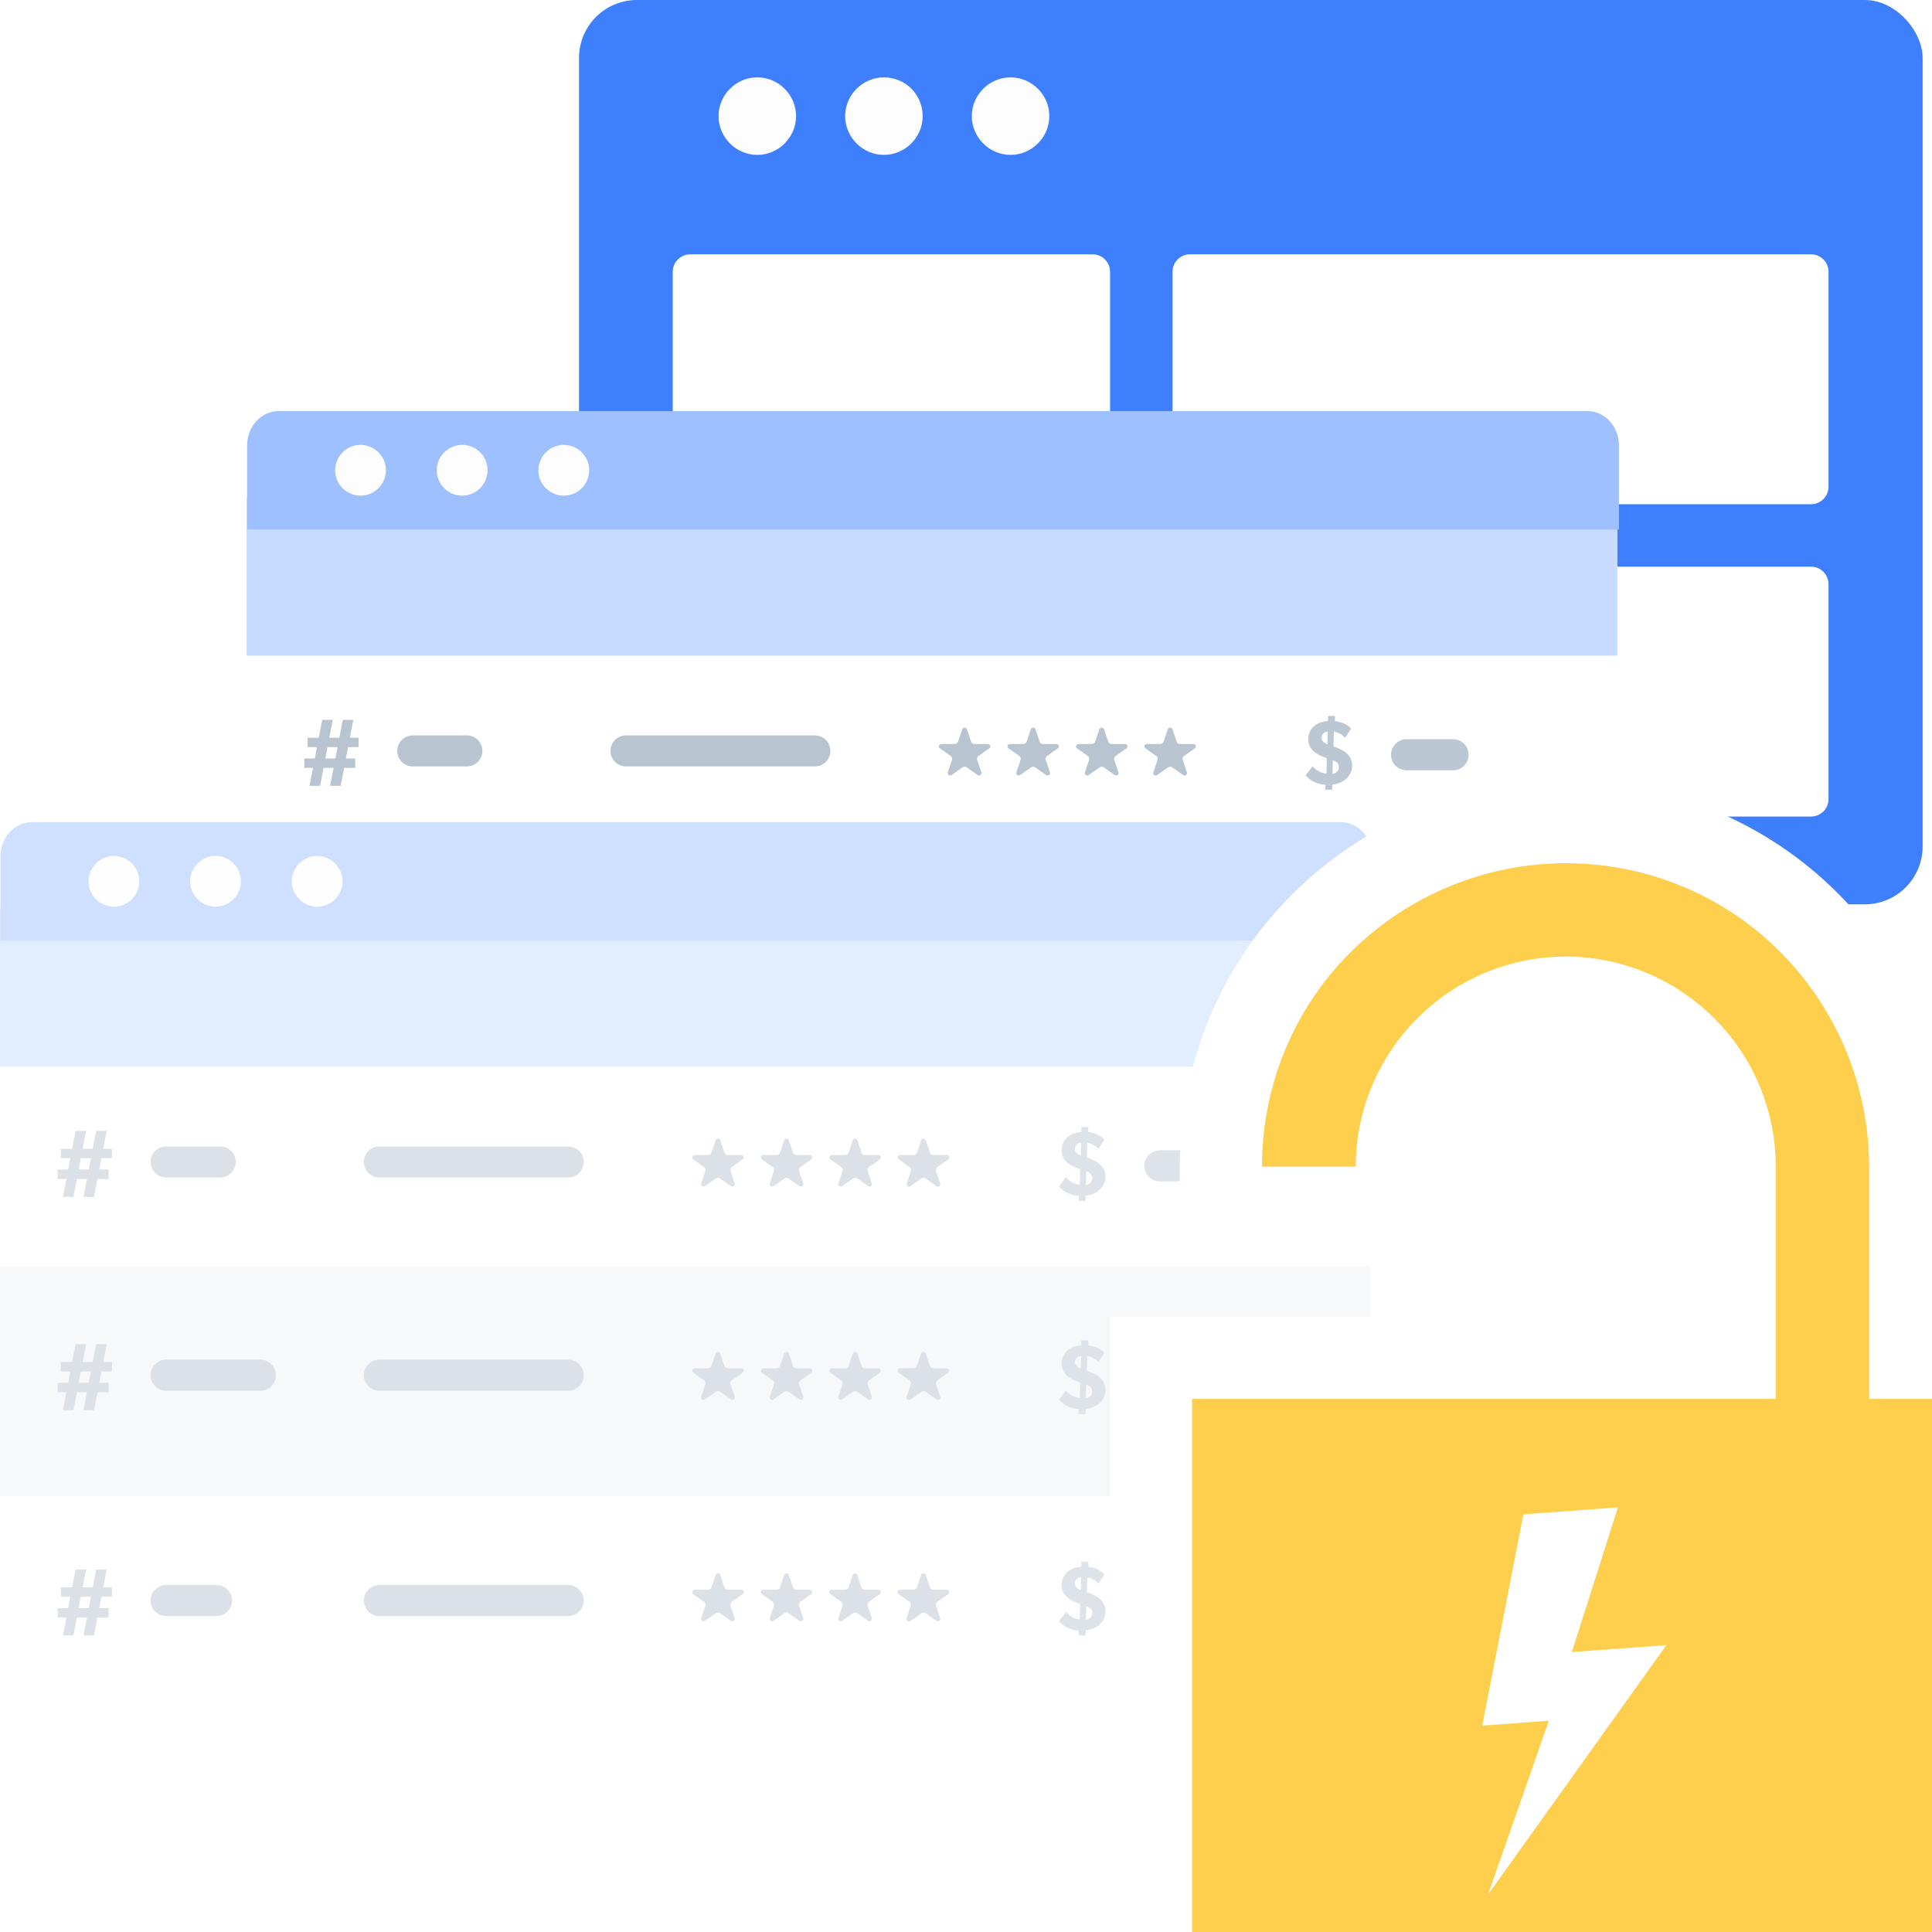 <svg width="47" height="47" viewBox="0 0 47 47" fill="none" xmlns="http://www.w3.org/2000/svg">
<g id="Property 1=Powerful Infrastructure" clip-path="url(#clip0_173_40284)">
<g id="Group 114061">
<g id="Frame 113526" clip-path="url(#clip1_173_40284)">
<g id="www">
<rect id="Rectangle 7434" x="14.086" width="32.686" height="22" rx="1.409" fill="#3D7FFC"/>
<g id="Group 110858">
<path id="Vector" d="M19.366 2.825C19.366 3.341 18.94 3.768 18.423 3.768C17.906 3.768 17.48 3.341 17.48 2.825C17.48 2.308 17.906 1.882 18.423 1.882C18.94 1.882 19.366 2.308 19.366 2.825Z" fill="#FDFDFE"/>
<path id="Vector_2" d="M22.446 2.825C22.446 3.341 22.02 3.768 21.503 3.768C20.987 3.768 20.56 3.341 20.56 2.825C20.56 2.308 20.987 1.882 21.503 1.882C22.033 1.882 22.446 2.308 22.446 2.825Z" fill="#FDFDFE"/>
<path id="Vector_3" d="M25.527 2.825C25.527 3.341 25.101 3.768 24.584 3.768C24.067 3.768 23.641 3.341 23.641 2.825C23.641 2.308 24.067 1.882 24.584 1.882C25.101 1.882 25.527 2.308 25.527 2.825Z" fill="#FDFDFE"/>
</g>
<path id="Rectangle 7443" d="M28.524 6.612C28.524 6.377 28.715 6.187 28.95 6.187H44.057C44.292 6.187 44.483 6.377 44.483 6.612V11.84C44.483 12.075 44.292 12.266 44.057 12.266H28.95C28.715 12.266 28.524 12.075 28.524 11.84V6.612Z" fill="white"/>
<path id="Rectangle 7446" d="M28.524 14.211C28.524 13.976 28.715 13.785 28.95 13.785H44.057C44.292 13.785 44.483 13.976 44.483 14.211V19.439C44.483 19.674 44.292 19.864 44.057 19.864H28.95C28.715 19.864 28.524 19.674 28.524 19.439V14.211Z" fill="white"/>
<path id="Rectangle 7445" d="M16.366 6.612C16.366 6.377 16.557 6.187 16.792 6.187H26.579C26.814 6.187 27.005 6.377 27.005 6.612V19.439C27.005 19.674 26.814 19.865 26.579 19.865H16.792C16.557 19.865 16.366 19.674 16.366 19.439V6.612Z" fill="white"/>
</g>
<g id="Group 114195">
<g id="Group 10241">
<g id="Group 9204">
<g id="Group 9200">
<g id="Group 9303">
<g id="Group 9283">
<g id="Group 9200_2">
<g id="Group 9039">
<g id="Group 8804">
<g id="Rectangle 5981" filter="url(#filter0_d_173_40284)">
<path d="M6 12.499C6 12.14 6.345 11.85 6.77 11.85H38.575C39 11.85 39.344 12.14 39.344 12.499V30.936C39.344 31.295 39 31.586 38.575 31.586H6.77C6.345 31.586 6 31.295 6 30.936V12.499Z" fill="white"/>
</g>
<path id="Rectangle 5983" d="M6 12.105H39.344V15.95H6V12.105Z" fill="#C6DBFF"/>
</g>
</g>
</g>
</g>
<g id="Group 8765">
<path id="star 12" d="M24.039 18.1H23.707V18.099C23.688 18.099 23.67 18.094 23.655 18.084C23.64 18.073 23.629 18.059 23.623 18.043C23.622 18.041 23.621 18.038 23.621 18.035L23.523 17.744L23.521 17.737C23.517 17.726 23.509 17.716 23.498 17.71C23.488 17.703 23.476 17.7 23.463 17.7C23.451 17.701 23.439 17.705 23.429 17.712C23.419 17.72 23.412 17.73 23.409 17.741L23.31 18.035C23.31 18.035 23.31 18.035 23.31 18.035C23.309 18.038 23.308 18.041 23.307 18.044C23.301 18.06 23.29 18.074 23.275 18.084C23.26 18.094 23.242 18.099 23.224 18.099V18.1H22.891C22.877 18.102 22.864 18.11 22.854 18.12C22.845 18.131 22.84 18.144 22.84 18.158C22.84 18.166 22.842 18.175 22.846 18.183C22.85 18.191 22.856 18.198 22.864 18.204L22.866 18.206L23.124 18.389C23.137 18.397 23.147 18.408 23.154 18.421C23.16 18.433 23.164 18.447 23.164 18.461C23.164 18.468 23.163 18.474 23.161 18.481C23.16 18.486 23.159 18.49 23.157 18.495L23.059 18.788V18.789L23.058 18.791C23.056 18.797 23.056 18.802 23.056 18.808C23.055 18.815 23.057 18.823 23.06 18.83C23.062 18.837 23.067 18.843 23.072 18.849C23.078 18.854 23.084 18.858 23.092 18.861C23.099 18.864 23.107 18.866 23.115 18.866C23.126 18.866 23.136 18.864 23.145 18.859L23.155 18.852L23.411 18.67L23.417 18.666C23.431 18.657 23.448 18.652 23.465 18.652C23.483 18.652 23.5 18.656 23.514 18.665C23.517 18.667 23.52 18.669 23.523 18.672L23.778 18.852L23.785 18.857C23.794 18.863 23.805 18.866 23.816 18.866C23.824 18.865 23.832 18.864 23.84 18.861C23.847 18.858 23.854 18.853 23.859 18.848C23.864 18.843 23.869 18.836 23.872 18.829C23.875 18.822 23.876 18.815 23.876 18.807C23.876 18.801 23.875 18.796 23.873 18.79C23.873 18.789 23.872 18.788 23.872 18.787L23.774 18.493C23.772 18.489 23.771 18.485 23.77 18.481C23.766 18.465 23.767 18.448 23.772 18.433C23.778 18.417 23.788 18.403 23.801 18.392C23.803 18.391 23.806 18.389 23.808 18.387L24.063 18.207L24.071 18.201C24.078 18.195 24.083 18.189 24.087 18.181C24.09 18.174 24.092 18.165 24.092 18.157C24.092 18.143 24.087 18.13 24.077 18.119C24.067 18.109 24.054 18.102 24.039 18.1Z" fill="#B8C4D0"/>
<path id="star_12" d="M25.707 18.1H25.375V18.099C25.356 18.099 25.338 18.094 25.323 18.084C25.309 18.073 25.297 18.059 25.291 18.043C25.29 18.041 25.29 18.038 25.289 18.035L25.191 17.744L25.189 17.737C25.185 17.726 25.177 17.716 25.166 17.71C25.156 17.703 25.144 17.7 25.131 17.7C25.119 17.701 25.107 17.705 25.097 17.712C25.087 17.72 25.08 17.73 25.077 17.741L24.978 18.035C24.978 18.035 24.978 18.035 24.978 18.035C24.977 18.038 24.976 18.041 24.975 18.044C24.969 18.06 24.958 18.074 24.943 18.084C24.928 18.094 24.91 18.099 24.892 18.099V18.1H24.559C24.545 18.102 24.532 18.11 24.522 18.12C24.513 18.131 24.508 18.144 24.508 18.158C24.508 18.166 24.51 18.175 24.514 18.183C24.518 18.191 24.524 18.198 24.532 18.204L24.534 18.206L24.792 18.389C24.808 18.399 24.819 18.413 24.826 18.43C24.832 18.446 24.834 18.464 24.829 18.481C24.828 18.486 24.827 18.491 24.825 18.495L24.727 18.788V18.79L24.726 18.792C24.724 18.797 24.724 18.803 24.724 18.808C24.723 18.816 24.725 18.823 24.728 18.83C24.73 18.837 24.735 18.844 24.74 18.849C24.746 18.855 24.753 18.859 24.76 18.862C24.767 18.865 24.775 18.866 24.783 18.867C24.794 18.867 24.804 18.864 24.813 18.859L24.823 18.852L25.079 18.671L25.085 18.667C25.099 18.657 25.116 18.652 25.133 18.652C25.151 18.652 25.168 18.657 25.182 18.666C25.185 18.668 25.188 18.67 25.191 18.672L25.446 18.853L25.453 18.858C25.462 18.863 25.473 18.866 25.484 18.866C25.492 18.866 25.5 18.864 25.508 18.861C25.515 18.858 25.521 18.854 25.527 18.848C25.532 18.843 25.537 18.837 25.54 18.829C25.543 18.823 25.544 18.815 25.544 18.808C25.544 18.802 25.543 18.796 25.541 18.79C25.541 18.79 25.54 18.788 25.54 18.788L25.442 18.493C25.44 18.49 25.439 18.486 25.438 18.482C25.436 18.475 25.435 18.468 25.435 18.461C25.435 18.448 25.438 18.435 25.444 18.423C25.45 18.411 25.458 18.401 25.469 18.393C25.471 18.391 25.473 18.389 25.476 18.388L25.731 18.207L25.739 18.201C25.745 18.196 25.751 18.189 25.754 18.181C25.758 18.174 25.76 18.166 25.759 18.157C25.76 18.143 25.754 18.13 25.745 18.119C25.735 18.109 25.722 18.102 25.707 18.1Z" fill="#B8C4D0"/>
<path id="star_12_2" d="M27.375 18.1H27.043V18.099C27.024 18.099 27.006 18.094 26.991 18.084C26.977 18.073 26.965 18.059 26.959 18.043C26.958 18.041 26.957 18.038 26.957 18.035L26.859 17.744L26.857 17.737C26.853 17.726 26.845 17.716 26.834 17.71C26.824 17.703 26.812 17.7 26.799 17.7C26.787 17.701 26.774 17.705 26.765 17.712C26.755 17.72 26.748 17.73 26.745 17.741L26.646 18.035C26.646 18.035 26.646 18.035 26.646 18.035C26.645 18.038 26.644 18.041 26.643 18.044C26.637 18.06 26.626 18.074 26.611 18.084C26.596 18.094 26.578 18.099 26.56 18.099V18.1H26.227C26.213 18.102 26.2 18.11 26.19 18.12C26.181 18.131 26.176 18.144 26.176 18.158C26.176 18.166 26.178 18.175 26.182 18.183C26.186 18.191 26.192 18.198 26.2 18.204L26.202 18.206L26.46 18.389C26.476 18.399 26.487 18.413 26.494 18.43C26.5 18.446 26.502 18.464 26.497 18.481C26.496 18.486 26.495 18.491 26.493 18.495L26.395 18.788V18.79L26.394 18.792C26.392 18.797 26.392 18.803 26.392 18.808C26.391 18.816 26.393 18.823 26.395 18.83C26.398 18.837 26.403 18.844 26.408 18.849C26.414 18.855 26.42 18.859 26.428 18.862C26.435 18.865 26.443 18.866 26.451 18.867C26.462 18.867 26.472 18.864 26.481 18.859L26.491 18.852L26.747 18.671L26.753 18.667C26.767 18.657 26.784 18.652 26.801 18.652C26.819 18.652 26.836 18.657 26.85 18.666C26.853 18.668 26.856 18.67 26.859 18.672L27.114 18.853L27.121 18.858C27.13 18.863 27.141 18.866 27.152 18.866C27.16 18.866 27.168 18.864 27.175 18.861C27.183 18.858 27.189 18.854 27.195 18.848C27.2 18.843 27.205 18.837 27.208 18.829C27.21 18.823 27.212 18.815 27.212 18.808C27.212 18.802 27.211 18.796 27.209 18.79C27.209 18.79 27.208 18.788 27.208 18.788L27.11 18.493C27.108 18.49 27.107 18.486 27.106 18.482C27.104 18.475 27.103 18.468 27.103 18.461C27.103 18.448 27.106 18.435 27.112 18.423C27.118 18.411 27.126 18.401 27.137 18.393C27.139 18.391 27.141 18.389 27.144 18.388L27.399 18.207L27.407 18.201C27.413 18.196 27.419 18.189 27.422 18.181C27.426 18.174 27.428 18.166 27.428 18.157C27.428 18.143 27.422 18.13 27.413 18.119C27.403 18.109 27.39 18.102 27.375 18.1Z" fill="#B8C4D0"/>
<path id="star_12_3" d="M29.039 18.1H28.707V18.099C28.688 18.099 28.671 18.094 28.655 18.084C28.641 18.073 28.629 18.059 28.623 18.043C28.622 18.041 28.622 18.038 28.621 18.035L28.523 17.744L28.521 17.737C28.517 17.726 28.509 17.716 28.498 17.71C28.488 17.703 28.476 17.7 28.463 17.7C28.451 17.701 28.439 17.705 28.429 17.712C28.419 17.72 28.412 17.73 28.409 17.741L28.31 18.035C28.31 18.035 28.31 18.035 28.31 18.035C28.309 18.038 28.308 18.041 28.307 18.044C28.301 18.06 28.29 18.074 28.275 18.084C28.26 18.094 28.242 18.099 28.224 18.099V18.1H27.891C27.877 18.102 27.864 18.11 27.854 18.12C27.845 18.131 27.84 18.144 27.84 18.158C27.84 18.166 27.842 18.175 27.846 18.183C27.85 18.191 27.856 18.198 27.864 18.204L27.866 18.206L28.124 18.389C28.14 18.399 28.151 18.413 28.158 18.43C28.164 18.446 28.166 18.464 28.161 18.481C28.16 18.486 28.159 18.491 28.157 18.495L28.059 18.788V18.79L28.058 18.792C28.056 18.797 28.055 18.803 28.055 18.808C28.055 18.816 28.057 18.823 28.059 18.83C28.062 18.837 28.067 18.844 28.072 18.849C28.078 18.855 28.084 18.859 28.092 18.862C28.099 18.865 28.107 18.866 28.115 18.867C28.125 18.867 28.136 18.864 28.145 18.859L28.155 18.852L28.411 18.671L28.417 18.667C28.431 18.657 28.448 18.652 28.465 18.652C28.483 18.652 28.5 18.657 28.514 18.666C28.517 18.668 28.52 18.67 28.523 18.672L28.778 18.853L28.785 18.858C28.794 18.863 28.805 18.866 28.816 18.866C28.824 18.866 28.832 18.864 28.84 18.861C28.847 18.858 28.854 18.854 28.859 18.848C28.864 18.843 28.869 18.837 28.872 18.829C28.875 18.823 28.876 18.815 28.876 18.808C28.876 18.802 28.875 18.796 28.873 18.79C28.873 18.79 28.872 18.788 28.872 18.788L28.774 18.493C28.772 18.49 28.771 18.486 28.77 18.482C28.768 18.475 28.767 18.468 28.767 18.461C28.767 18.448 28.77 18.435 28.776 18.423C28.782 18.411 28.79 18.401 28.801 18.393C28.803 18.391 28.805 18.389 28.808 18.388L29.063 18.207L29.071 18.201C29.077 18.196 29.083 18.189 29.086 18.181C29.09 18.174 29.092 18.166 29.091 18.157C29.092 18.143 29.086 18.13 29.077 18.119C29.067 18.109 29.054 18.102 29.039 18.1Z" fill="#B8C4D0"/>
</g>
<g id="Group 8768">
<path id="Line 133 (Stroke)" fill-rule="evenodd" clip-rule="evenodd" d="M33.84 18.361C33.84 18.152 34.009 17.983 34.217 17.983H35.349C35.558 17.983 35.727 18.152 35.727 18.361C35.727 18.57 35.558 18.739 35.349 18.739H34.217C34.009 18.739 33.84 18.57 33.84 18.361Z" fill="#BBC7D2"/>
<path id="$" d="M32.894 18.628C32.894 18.43 32.775 18.3 32.587 18.218L32.44 18.158L32.449 17.797C32.535 17.809 32.642 17.863 32.722 17.948L32.866 17.725C32.773 17.617 32.614 17.554 32.475 17.543L32.477 17.417H32.309L32.305 17.539C32.179 17.55 32.058 17.588 31.979 17.656C31.892 17.728 31.825 17.834 31.825 17.982C31.825 18.167 31.937 18.266 31.988 18.304C32.039 18.345 32.109 18.378 32.197 18.414L32.277 18.446L32.27 18.822C32.17 18.82 32.002 18.741 31.934 18.637L31.762 18.862C31.878 19.004 32.069 19.085 32.244 19.092L32.239 19.211H32.407L32.412 19.088C32.5 19.081 32.633 19.038 32.715 18.975C32.805 18.905 32.894 18.788 32.894 18.628ZM32.302 17.795L32.295 18.108L32.27 18.097C32.212 18.07 32.151 18.029 32.151 17.946C32.151 17.858 32.214 17.802 32.302 17.795ZM32.572 18.671C32.572 18.759 32.489 18.82 32.416 18.826L32.423 18.491L32.461 18.509C32.531 18.543 32.572 18.585 32.572 18.671Z" fill="#BBC7D2"/>
</g>
<g id="Group 8769">
<path id="Line 133 (Stroke)_2" fill-rule="evenodd" clip-rule="evenodd" d="M33.84 23.549C33.84 23.34 34.009 23.171 34.217 23.171H36.67C36.879 23.171 37.047 23.34 37.047 23.549C37.047 23.757 36.879 23.926 36.67 23.926H34.217C34.009 23.926 33.84 23.757 33.84 23.549Z" fill="#BBC7D2"/>
<path id="$_2" d="M32.894 23.816C32.894 23.618 32.775 23.487 32.587 23.406L32.44 23.345L32.449 22.985C32.535 22.996 32.642 23.05 32.722 23.136L32.866 22.913C32.773 22.805 32.614 22.742 32.475 22.731L32.477 22.605H32.309L32.305 22.726C32.179 22.737 32.058 22.776 31.979 22.843C31.892 22.915 31.825 23.021 31.825 23.17C31.825 23.354 31.937 23.453 31.988 23.492C32.039 23.532 32.109 23.566 32.197 23.602L32.277 23.633L32.27 24.009C32.17 24.007 32.002 23.928 31.934 23.825L31.762 24.05C31.878 24.192 32.069 24.273 32.244 24.28L32.239 24.399H32.407L32.412 24.275C32.5 24.268 32.633 24.226 32.715 24.163C32.805 24.093 32.894 23.976 32.894 23.816ZM32.302 22.983L32.295 23.296L32.27 23.284C32.212 23.257 32.151 23.217 32.151 23.134C32.151 23.046 32.214 22.989 32.302 22.983ZM32.572 23.859C32.572 23.946 32.489 24.007 32.416 24.014L32.423 23.678L32.461 23.697C32.531 23.73 32.572 23.773 32.572 23.859Z" fill="#BBC7D2"/>
</g>
<g id="Group 8770">
<path id="$_3" d="M32.894 29.203C32.894 29.005 32.775 28.875 32.587 28.794L32.44 28.733L32.449 28.373C32.535 28.384 32.642 28.438 32.722 28.523L32.866 28.301C32.773 28.193 32.614 28.13 32.475 28.118L32.477 27.992H32.309L32.305 28.114C32.179 28.125 32.058 28.163 31.979 28.231C31.892 28.303 31.825 28.409 31.825 28.557C31.825 28.742 31.937 28.841 31.988 28.879C32.039 28.92 32.109 28.954 32.197 28.99L32.277 29.021L32.27 29.397C32.17 29.395 32.002 29.316 31.934 29.212L31.762 29.438C31.878 29.579 32.069 29.66 32.244 29.667L32.239 29.787H32.407L32.412 29.663C32.5 29.656 32.633 29.613 32.715 29.55C32.805 29.48 32.894 29.363 32.894 29.203ZM32.302 28.37L32.295 28.683L32.27 28.672C32.212 28.645 32.151 28.605 32.151 28.521C32.151 28.433 32.214 28.377 32.302 28.37ZM32.572 29.246C32.572 29.334 32.489 29.395 32.416 29.402L32.423 29.066L32.461 29.084C32.531 29.118 32.572 29.161 32.572 29.246Z" fill="#BBC7D2"/>
</g>
<g id="Group 8771">
<path id="Line 134 (Stroke)" fill-rule="evenodd" clip-rule="evenodd" d="M9.664 18.267C9.664 18.059 9.833 17.89 10.042 17.89H11.358C11.566 17.89 11.735 18.059 11.735 18.267C11.735 18.476 11.566 18.645 11.358 18.645H10.042C9.833 18.645 9.664 18.476 9.664 18.267Z" fill="#B8C4D0"/>
<path id="#" d="M8.723 18.175V17.948H8.51L8.595 17.512H8.34L8.255 17.948H8.01L8.095 17.512H7.839L7.754 17.948H7.481V18.175H7.711L7.658 18.452H7.403V18.681H7.616L7.53 19.117H7.786L7.871 18.681H8.116L8.031 19.117H8.287L8.372 18.681H8.642V18.452H8.414L8.468 18.175H8.723ZM8.212 18.175L8.159 18.452H7.914L7.967 18.175H8.212Z" fill="#B8C4D0"/>
</g>
<g id="Group 8776">
<path id="Line 135 (Stroke)" fill-rule="evenodd" clip-rule="evenodd" d="M14.852 18.267C14.852 18.059 15.021 17.89 15.229 17.89L19.822 17.89C20.031 17.89 20.2 18.059 20.2 18.267C20.2 18.476 20.031 18.645 19.822 18.645L15.229 18.645C15.021 18.645 14.852 18.476 14.852 18.267Z" fill="#B8C4D0"/>
</g>
</g>
</g>
</g>
<path id="Rectangle 5982" d="M6.012 10.831C6.012 10.372 6.357 10 6.783 10H38.613C39.039 10 39.384 10.372 39.384 10.831V12.882H6.012V10.831Z" fill="#9FC0FF"/>
</g>
<path id="Vector_4" d="M9.389 11.441C9.389 11.779 9.109 12.058 8.771 12.058C8.432 12.058 8.153 11.779 8.153 11.441C8.153 11.102 8.432 10.823 8.771 10.823C9.109 10.823 9.389 11.102 9.389 11.441Z" fill="#FDFDFE"/>
<path id="Vector_5" d="M11.861 11.441C11.861 11.779 11.582 12.058 11.243 12.058C10.905 12.058 10.625 11.779 10.625 11.441C10.625 11.102 10.905 10.823 11.243 10.823C11.59 10.823 11.861 11.102 11.861 11.441Z" fill="#FDFDFE"/>
<path id="Vector_6" d="M14.334 11.441C14.334 11.779 14.055 12.058 13.716 12.058C13.377 12.058 13.098 11.779 13.098 11.441C13.098 11.102 13.377 10.823 13.716 10.823C14.055 10.823 14.334 11.102 14.334 11.441Z" fill="#FDFDFE"/>
</g>
<g id="Group 114204" opacity="0.5">
<g id="Group 10241_2">
<g id="Group 9204_2">
<g id="Group 9200_3">
<g id="Group 9303_2">
<g id="Group 9283_2">
<g id="Group 9200_4">
<g id="Group 9039_2">
<g id="Group 8804_2">
<g id="Rectangle 5981_2" filter="url(#filter1_d_173_40284)">
<path d="M0 22.499C0 22.14 0.345 21.85 0.77 21.85H32.575C33 21.85 33.344 22.14 33.344 22.499V40.936C33.344 41.295 33 41.586 32.575 41.586H0.77C0.345 41.586 0 41.295 0 40.936V22.499Z" fill="white"/>
</g>
<path id="Rectangle 5983_2" d="M0 22.105H33.344V25.95H0V22.105Z" fill="#C6DBFF"/>
<path id="Rectangle 5988" d="M0 30.809H33.344V36.395H0V30.809Z" fill="#EDF1F6"/>
</g>
</g>
</g>
</g>
<g id="Group 8765_2">
<path id="star 12_2" d="M18.039 28.1H17.707V28.099C17.688 28.099 17.67 28.094 17.655 28.084C17.64 28.073 17.629 28.059 17.623 28.043C17.622 28.041 17.621 28.038 17.621 28.035L17.523 27.744L17.521 27.737C17.517 27.726 17.509 27.716 17.498 27.71C17.488 27.703 17.476 27.7 17.463 27.7C17.451 27.701 17.439 27.705 17.429 27.712C17.419 27.72 17.412 27.73 17.409 27.741L17.31 28.035C17.31 28.035 17.31 28.035 17.31 28.035C17.309 28.038 17.308 28.041 17.307 28.044C17.301 28.06 17.29 28.074 17.275 28.084C17.26 28.094 17.242 28.099 17.224 28.099V28.1H16.891C16.877 28.102 16.864 28.11 16.854 28.12C16.845 28.131 16.84 28.144 16.84 28.158C16.84 28.166 16.842 28.175 16.846 28.183C16.85 28.191 16.856 28.198 16.864 28.204L16.866 28.206L17.124 28.389C17.137 28.397 17.147 28.408 17.154 28.421C17.16 28.433 17.164 28.447 17.164 28.461C17.164 28.468 17.163 28.474 17.161 28.481C17.16 28.486 17.159 28.49 17.157 28.495L17.059 28.788V28.789L17.058 28.791C17.056 28.797 17.056 28.802 17.056 28.808C17.055 28.815 17.057 28.823 17.06 28.83C17.062 28.837 17.067 28.843 17.072 28.849C17.078 28.854 17.084 28.858 17.092 28.861C17.099 28.864 17.107 28.866 17.115 28.866C17.126 28.866 17.136 28.864 17.145 28.859L17.155 28.852L17.411 28.67L17.417 28.666C17.431 28.657 17.448 28.652 17.465 28.652C17.483 28.652 17.5 28.656 17.514 28.665C17.517 28.667 17.52 28.669 17.523 28.672L17.778 28.852L17.785 28.857C17.794 28.863 17.805 28.866 17.816 28.866C17.824 28.865 17.832 28.864 17.84 28.861C17.847 28.858 17.854 28.853 17.859 28.848C17.864 28.843 17.869 28.836 17.872 28.829C17.875 28.822 17.876 28.815 17.876 28.807C17.876 28.801 17.875 28.796 17.873 28.79C17.873 28.789 17.872 28.788 17.872 28.787L17.774 28.493C17.772 28.489 17.771 28.485 17.77 28.481C17.766 28.465 17.767 28.448 17.772 28.433C17.778 28.417 17.788 28.403 17.801 28.392C17.803 28.391 17.806 28.389 17.808 28.387L18.063 28.207L18.071 28.201C18.078 28.195 18.083 28.189 18.087 28.181C18.09 28.174 18.092 28.165 18.092 28.157C18.092 28.143 18.087 28.13 18.077 28.119C18.067 28.109 18.054 28.102 18.039 28.1Z" fill="#B8C4D0"/>
<path id="star_12_4" d="M19.707 28.1H19.375V28.099C19.356 28.099 19.338 28.094 19.323 28.084C19.309 28.073 19.297 28.059 19.291 28.043C19.29 28.041 19.29 28.038 19.289 28.035L19.191 27.744L19.189 27.737C19.185 27.726 19.177 27.716 19.166 27.71C19.156 27.703 19.144 27.7 19.131 27.7C19.119 27.701 19.107 27.705 19.097 27.712C19.087 27.72 19.08 27.73 19.077 27.741L18.978 28.035C18.978 28.035 18.978 28.035 18.978 28.035C18.977 28.038 18.976 28.041 18.975 28.044C18.969 28.06 18.958 28.074 18.943 28.084C18.928 28.094 18.91 28.099 18.892 28.099V28.1H18.559C18.545 28.102 18.532 28.11 18.522 28.12C18.513 28.131 18.508 28.144 18.508 28.158C18.508 28.166 18.51 28.175 18.514 28.183C18.518 28.191 18.524 28.198 18.532 28.204L18.534 28.206L18.792 28.389C18.808 28.399 18.819 28.413 18.826 28.43C18.832 28.446 18.834 28.464 18.829 28.481C18.828 28.486 18.827 28.491 18.825 28.495L18.727 28.788V28.79L18.726 28.792C18.724 28.797 18.724 28.803 18.724 28.808C18.723 28.816 18.725 28.823 18.728 28.83C18.73 28.837 18.735 28.844 18.74 28.849C18.746 28.855 18.753 28.859 18.76 28.862C18.767 28.865 18.775 28.866 18.783 28.867C18.794 28.867 18.804 28.864 18.813 28.859L18.823 28.852L19.079 28.671L19.085 28.667C19.099 28.657 19.116 28.652 19.133 28.652C19.151 28.652 19.168 28.657 19.182 28.666C19.185 28.668 19.188 28.67 19.191 28.672L19.446 28.853L19.453 28.858C19.462 28.863 19.473 28.866 19.484 28.866C19.492 28.866 19.5 28.864 19.508 28.861C19.515 28.858 19.521 28.854 19.527 28.848C19.532 28.843 19.537 28.837 19.54 28.829C19.543 28.823 19.544 28.815 19.544 28.808C19.544 28.802 19.543 28.796 19.541 28.79C19.541 28.79 19.54 28.788 19.54 28.788L19.442 28.493C19.44 28.49 19.439 28.486 19.438 28.482C19.436 28.475 19.435 28.468 19.435 28.461C19.435 28.448 19.438 28.435 19.444 28.423C19.45 28.411 19.458 28.401 19.469 28.393C19.471 28.391 19.473 28.389 19.476 28.388L19.731 28.207L19.739 28.201C19.745 28.196 19.751 28.189 19.754 28.181C19.758 28.174 19.76 28.166 19.759 28.157C19.76 28.143 19.754 28.13 19.745 28.119C19.735 28.109 19.722 28.102 19.707 28.1Z" fill="#B8C4D0"/>
<path id="star_12_5" d="M21.375 28.1H21.043V28.099C21.024 28.099 21.006 28.094 20.991 28.084C20.977 28.073 20.965 28.059 20.959 28.043C20.958 28.041 20.957 28.038 20.957 28.035L20.859 27.744L20.857 27.737C20.853 27.726 20.845 27.716 20.834 27.71C20.824 27.703 20.812 27.7 20.799 27.7C20.787 27.701 20.774 27.705 20.765 27.712C20.755 27.72 20.748 27.73 20.745 27.741L20.646 28.035C20.646 28.035 20.646 28.035 20.646 28.035C20.645 28.038 20.644 28.041 20.643 28.044C20.637 28.06 20.626 28.074 20.611 28.084C20.596 28.094 20.578 28.099 20.56 28.099V28.1H20.227C20.213 28.102 20.2 28.11 20.19 28.12C20.181 28.131 20.176 28.144 20.176 28.158C20.176 28.166 20.178 28.175 20.182 28.183C20.186 28.191 20.192 28.198 20.2 28.204L20.202 28.206L20.46 28.389C20.476 28.399 20.487 28.413 20.494 28.43C20.5 28.446 20.502 28.464 20.497 28.481C20.496 28.486 20.495 28.491 20.493 28.495L20.395 28.788V28.79L20.394 28.792C20.392 28.797 20.392 28.803 20.392 28.808C20.391 28.816 20.393 28.823 20.395 28.83C20.398 28.837 20.403 28.844 20.408 28.849C20.414 28.855 20.42 28.859 20.428 28.862C20.435 28.865 20.443 28.866 20.451 28.867C20.462 28.867 20.472 28.864 20.481 28.859L20.491 28.852L20.747 28.671L20.753 28.667C20.767 28.657 20.784 28.652 20.801 28.652C20.819 28.652 20.836 28.657 20.85 28.666C20.853 28.668 20.856 28.67 20.859 28.672L21.114 28.853L21.121 28.858C21.13 28.863 21.141 28.866 21.152 28.866C21.16 28.866 21.168 28.864 21.175 28.861C21.183 28.858 21.189 28.854 21.195 28.848C21.2 28.843 21.205 28.837 21.208 28.829C21.21 28.823 21.212 28.815 21.212 28.808C21.212 28.802 21.211 28.796 21.209 28.79C21.209 28.79 21.208 28.788 21.208 28.788L21.11 28.493C21.108 28.49 21.107 28.486 21.106 28.482C21.104 28.475 21.103 28.468 21.103 28.461C21.103 28.448 21.106 28.435 21.112 28.423C21.118 28.411 21.126 28.401 21.137 28.393C21.139 28.391 21.141 28.389 21.144 28.388L21.399 28.207L21.407 28.201C21.413 28.196 21.419 28.189 21.422 28.181C21.426 28.174 21.428 28.166 21.428 28.157C21.428 28.143 21.422 28.13 21.413 28.119C21.403 28.109 21.39 28.102 21.375 28.1Z" fill="#B8C4D0"/>
<path id="star_12_6" d="M23.039 28.1H22.707V28.099C22.688 28.099 22.671 28.094 22.655 28.084C22.641 28.073 22.629 28.059 22.623 28.043C22.622 28.041 22.622 28.038 22.621 28.035L22.523 27.744L22.521 27.737C22.517 27.726 22.509 27.716 22.498 27.71C22.488 27.703 22.476 27.7 22.463 27.7C22.451 27.701 22.439 27.705 22.429 27.712C22.419 27.72 22.412 27.73 22.409 27.741L22.31 28.035C22.31 28.035 22.31 28.035 22.31 28.035C22.309 28.038 22.308 28.041 22.307 28.044C22.301 28.06 22.29 28.074 22.275 28.084C22.26 28.094 22.242 28.099 22.224 28.099V28.1H21.891C21.877 28.102 21.864 28.11 21.854 28.12C21.845 28.131 21.84 28.144 21.84 28.158C21.84 28.166 21.842 28.175 21.846 28.183C21.85 28.191 21.856 28.198 21.864 28.204L21.866 28.206L22.124 28.389C22.14 28.399 22.151 28.413 22.158 28.43C22.164 28.446 22.166 28.464 22.161 28.481C22.16 28.486 22.159 28.491 22.157 28.495L22.059 28.788V28.79L22.058 28.792C22.056 28.797 22.055 28.803 22.055 28.808C22.055 28.816 22.057 28.823 22.059 28.83C22.062 28.837 22.067 28.844 22.072 28.849C22.078 28.855 22.084 28.859 22.092 28.862C22.099 28.865 22.107 28.866 22.115 28.867C22.125 28.867 22.136 28.864 22.145 28.859L22.155 28.852L22.411 28.671L22.417 28.667C22.431 28.657 22.448 28.652 22.465 28.652C22.483 28.652 22.5 28.657 22.514 28.666C22.517 28.668 22.52 28.67 22.523 28.672L22.778 28.853L22.785 28.858C22.794 28.863 22.805 28.866 22.816 28.866C22.824 28.866 22.832 28.864 22.84 28.861C22.847 28.858 22.854 28.854 22.859 28.848C22.864 28.843 22.869 28.837 22.872 28.829C22.875 28.823 22.876 28.815 22.876 28.808C22.876 28.802 22.875 28.796 22.873 28.79C22.873 28.79 22.872 28.788 22.872 28.788L22.774 28.493C22.772 28.49 22.771 28.486 22.77 28.482C22.768 28.475 22.767 28.468 22.767 28.461C22.767 28.448 22.77 28.435 22.776 28.423C22.782 28.411 22.79 28.401 22.801 28.393C22.803 28.391 22.805 28.389 22.808 28.388L23.063 28.207L23.071 28.201C23.077 28.196 23.083 28.189 23.086 28.181C23.09 28.174 23.092 28.166 23.091 28.157C23.092 28.143 23.086 28.13 23.077 28.119C23.067 28.109 23.054 28.102 23.039 28.1Z" fill="#B8C4D0"/>
</g>
<g id="Group 8766">
<path id="star_12_7" d="M23.039 33.288H22.707V33.288C22.688 33.288 22.671 33.282 22.655 33.272C22.641 33.262 22.629 33.248 22.623 33.232C22.622 33.229 22.622 33.227 22.621 33.224L22.523 32.932L22.521 32.925C22.517 32.914 22.509 32.905 22.498 32.898C22.488 32.892 22.476 32.888 22.463 32.889C22.451 32.889 22.439 32.893 22.429 32.901C22.419 32.908 22.412 32.918 22.409 32.929L22.31 33.223C22.31 33.223 22.31 33.223 22.31 33.224C22.309 33.227 22.308 33.23 22.307 33.233C22.301 33.249 22.29 33.263 22.275 33.273C22.26 33.282 22.242 33.288 22.224 33.288V33.289H21.891C21.877 33.291 21.863 33.298 21.854 33.309C21.845 33.319 21.84 33.332 21.84 33.346C21.84 33.355 21.842 33.364 21.846 33.372C21.85 33.38 21.856 33.387 21.863 33.392L21.866 33.394L22.125 33.577C22.14 33.588 22.151 33.602 22.158 33.618C22.165 33.635 22.166 33.652 22.162 33.669C22.16 33.674 22.159 33.679 22.157 33.684L22.059 33.977V33.978L22.058 33.98C22.057 33.985 22.056 33.991 22.056 33.997C22.055 34.004 22.057 34.012 22.06 34.019C22.063 34.026 22.067 34.032 22.072 34.037C22.078 34.043 22.085 34.047 22.092 34.05C22.099 34.053 22.107 34.055 22.115 34.055C22.126 34.055 22.136 34.052 22.145 34.047L22.155 34.04L22.412 33.859L22.417 33.855C22.431 33.846 22.448 33.841 22.465 33.84C22.483 33.84 22.5 33.845 22.514 33.854C22.517 33.856 22.52 33.858 22.523 33.86L22.778 34.041L22.785 34.046C22.794 34.051 22.805 34.054 22.816 34.054C22.824 34.054 22.832 34.053 22.84 34.049C22.847 34.046 22.854 34.042 22.859 34.037C22.865 34.031 22.869 34.025 22.872 34.018C22.875 34.011 22.876 34.003 22.876 33.996C22.876 33.99 22.875 33.984 22.873 33.979C22.873 33.978 22.872 33.977 22.872 33.976L22.774 33.682C22.772 33.678 22.771 33.674 22.77 33.67C22.768 33.663 22.767 33.656 22.767 33.649C22.767 33.636 22.77 33.623 22.776 33.611C22.782 33.6 22.79 33.589 22.801 33.581C22.803 33.579 22.805 33.578 22.808 33.576L23.063 33.395L23.071 33.39C23.077 33.384 23.083 33.377 23.086 33.37C23.09 33.362 23.092 33.354 23.092 33.346C23.092 33.332 23.086 33.318 23.077 33.308C23.067 33.297 23.054 33.291 23.039 33.288Z" fill="#B8C4D0"/>
<path id="Subtract" fill-rule="evenodd" clip-rule="evenodd" d="M22.477 32.89V33.841C22.473 33.841 22.469 33.84 22.465 33.84C22.448 33.841 22.431 33.846 22.417 33.855L22.412 33.859L22.155 34.04L22.145 34.047C22.136 34.052 22.126 34.055 22.115 34.055C22.107 34.055 22.099 34.053 22.092 34.05C22.085 34.047 22.078 34.043 22.072 34.037C22.067 34.032 22.062 34.026 22.06 34.019C22.057 34.012 22.055 34.004 22.056 33.997C22.056 33.991 22.057 33.985 22.058 33.98L22.059 33.978V33.977L22.157 33.684C22.159 33.679 22.16 33.674 22.162 33.669C22.166 33.652 22.165 33.635 22.158 33.618C22.151 33.602 22.14 33.588 22.125 33.577L21.866 33.394L21.863 33.392C21.856 33.387 21.85 33.38 21.846 33.372C21.842 33.364 21.84 33.355 21.84 33.346C21.84 33.332 21.845 33.319 21.854 33.309C21.863 33.298 21.877 33.291 21.891 33.289H22.224V33.288C22.242 33.288 22.26 33.282 22.275 33.273C22.29 33.263 22.301 33.249 22.307 33.233C22.308 33.23 22.309 33.227 22.31 33.224V33.223L22.409 32.929C22.412 32.918 22.419 32.908 22.429 32.901C22.439 32.893 22.451 32.889 22.463 32.889C22.468 32.889 22.473 32.889 22.477 32.89Z" fill="#B8C4D0"/>
<g id="Group 8204">
<path id="star 12_3" d="M18.039 33.288H17.707V33.288C17.688 33.288 17.67 33.282 17.655 33.272C17.64 33.262 17.629 33.248 17.623 33.232C17.622 33.229 17.621 33.227 17.621 33.224L17.523 32.932L17.521 32.925C17.517 32.914 17.509 32.905 17.498 32.898C17.488 32.892 17.476 32.888 17.463 32.889C17.451 32.889 17.439 32.893 17.429 32.901C17.419 32.908 17.412 32.918 17.409 32.929L17.31 33.223C17.31 33.223 17.31 33.223 17.31 33.224C17.309 33.227 17.308 33.23 17.307 33.233C17.301 33.249 17.29 33.263 17.275 33.273C17.26 33.282 17.242 33.288 17.224 33.288V33.289H16.891C16.877 33.291 16.864 33.298 16.854 33.309C16.845 33.319 16.84 33.332 16.84 33.346C16.84 33.355 16.842 33.364 16.846 33.372C16.85 33.38 16.856 33.387 16.864 33.392L16.866 33.394L17.124 33.578C17.137 33.586 17.147 33.597 17.154 33.609C17.16 33.622 17.164 33.636 17.164 33.65C17.164 33.656 17.163 33.663 17.161 33.669C17.16 33.674 17.159 33.679 17.157 33.684L17.059 33.977V33.978L17.058 33.98C17.056 33.985 17.056 33.991 17.056 33.996C17.055 34.004 17.057 34.011 17.06 34.018C17.062 34.025 17.067 34.032 17.072 34.037C17.078 34.043 17.084 34.047 17.092 34.05C17.099 34.053 17.107 34.055 17.115 34.055C17.126 34.055 17.136 34.052 17.145 34.047L17.155 34.04L17.411 33.859L17.417 33.855C17.431 33.846 17.448 33.84 17.465 33.84C17.483 33.84 17.5 33.845 17.514 33.854C17.517 33.856 17.52 33.858 17.523 33.86L17.778 34.041L17.785 34.046C17.794 34.051 17.805 34.054 17.816 34.054C17.824 34.054 17.832 34.052 17.84 34.049C17.847 34.046 17.854 34.042 17.859 34.036C17.864 34.031 17.869 34.025 17.872 34.018C17.875 34.011 17.876 34.003 17.876 33.996C17.876 33.99 17.875 33.984 17.873 33.978C17.873 33.978 17.872 33.977 17.872 33.976L17.774 33.681C17.772 33.678 17.771 33.674 17.77 33.67C17.766 33.654 17.767 33.637 17.772 33.621C17.778 33.605 17.788 33.591 17.801 33.581C17.803 33.579 17.806 33.578 17.808 33.576L18.063 33.395L18.071 33.389C18.078 33.384 18.083 33.377 18.087 33.37C18.09 33.362 18.092 33.354 18.092 33.345C18.092 33.331 18.087 33.318 18.077 33.308C18.067 33.297 18.054 33.29 18.039 33.288Z" fill="#B8C4D0"/>
<path id="star_12_8" d="M19.707 33.288H19.375V33.288C19.356 33.288 19.338 33.282 19.323 33.272C19.309 33.262 19.297 33.248 19.291 33.232C19.29 33.229 19.29 33.227 19.289 33.224L19.191 32.932L19.189 32.925C19.185 32.914 19.177 32.905 19.166 32.898C19.156 32.892 19.144 32.888 19.131 32.889C19.119 32.889 19.107 32.893 19.097 32.901C19.087 32.908 19.08 32.918 19.077 32.929L18.978 33.223C18.978 33.223 18.978 33.223 18.978 33.224C18.977 33.227 18.976 33.23 18.975 33.233C18.969 33.249 18.958 33.263 18.943 33.273C18.928 33.282 18.91 33.288 18.892 33.288V33.289H18.559C18.545 33.291 18.532 33.298 18.522 33.309C18.513 33.319 18.508 33.332 18.508 33.346C18.508 33.355 18.51 33.364 18.514 33.372C18.518 33.38 18.524 33.387 18.532 33.392L18.534 33.394L18.792 33.578C18.808 33.588 18.819 33.602 18.826 33.618C18.832 33.635 18.834 33.653 18.829 33.669C18.828 33.674 18.827 33.679 18.825 33.684L18.727 33.977V33.978L18.726 33.98C18.724 33.986 18.724 33.991 18.724 33.997C18.723 34.004 18.725 34.012 18.728 34.019C18.73 34.026 18.735 34.032 18.74 34.038C18.746 34.043 18.753 34.047 18.76 34.05C18.767 34.053 18.775 34.055 18.783 34.055C18.794 34.055 18.804 34.053 18.813 34.048L18.823 34.04L19.079 33.859L19.085 33.855C19.099 33.846 19.116 33.841 19.133 33.841C19.151 33.841 19.168 33.845 19.182 33.854C19.185 33.856 19.188 33.858 19.191 33.861L19.446 34.041L19.453 34.046C19.462 34.052 19.473 34.054 19.484 34.054C19.492 34.054 19.5 34.053 19.508 34.05C19.515 34.047 19.521 34.042 19.527 34.037C19.532 34.031 19.537 34.025 19.54 34.018C19.543 34.011 19.544 34.004 19.544 33.996C19.544 33.99 19.543 33.984 19.541 33.979C19.541 33.978 19.54 33.977 19.54 33.976L19.442 33.682C19.44 33.678 19.439 33.674 19.438 33.67C19.436 33.663 19.435 33.656 19.435 33.649C19.435 33.636 19.438 33.623 19.444 33.612C19.45 33.6 19.458 33.589 19.469 33.581C19.471 33.579 19.473 33.578 19.476 33.576L19.731 33.395L19.739 33.39C19.745 33.384 19.751 33.377 19.754 33.37C19.758 33.362 19.76 33.354 19.759 33.346C19.76 33.332 19.754 33.318 19.745 33.308C19.735 33.297 19.722 33.291 19.707 33.288Z" fill="#B8C4D0"/>
<path id="star_12_9" d="M21.375 33.288H21.043V33.288C21.024 33.288 21.006 33.282 20.991 33.272C20.977 33.262 20.965 33.248 20.959 33.232C20.958 33.229 20.957 33.227 20.957 33.224L20.859 32.932L20.857 32.925C20.853 32.914 20.845 32.905 20.834 32.898C20.824 32.892 20.812 32.888 20.799 32.889C20.787 32.889 20.774 32.893 20.765 32.901C20.755 32.908 20.748 32.918 20.745 32.929L20.646 33.223C20.646 33.223 20.646 33.223 20.646 33.224C20.645 33.227 20.644 33.23 20.643 33.233C20.637 33.249 20.626 33.263 20.611 33.273C20.596 33.282 20.578 33.288 20.56 33.288V33.289H20.227C20.213 33.291 20.2 33.298 20.19 33.309C20.181 33.319 20.176 33.332 20.176 33.346C20.176 33.355 20.178 33.364 20.182 33.372C20.186 33.38 20.192 33.387 20.2 33.392L20.202 33.394L20.46 33.578C20.476 33.588 20.487 33.602 20.494 33.618C20.5 33.635 20.502 33.653 20.497 33.669C20.496 33.674 20.495 33.679 20.493 33.684L20.395 33.977V33.978L20.394 33.98C20.392 33.986 20.392 33.991 20.392 33.997C20.391 34.004 20.393 34.012 20.395 34.019C20.398 34.026 20.403 34.032 20.408 34.038C20.414 34.043 20.42 34.047 20.428 34.05C20.435 34.053 20.443 34.055 20.451 34.055C20.462 34.055 20.472 34.053 20.481 34.048L20.491 34.04L20.747 33.859L20.753 33.855C20.767 33.846 20.784 33.841 20.801 33.841C20.819 33.841 20.836 33.845 20.85 33.854C20.853 33.856 20.856 33.858 20.859 33.861L21.114 34.041L21.121 34.046C21.13 34.052 21.141 34.054 21.152 34.054C21.16 34.054 21.168 34.053 21.175 34.05C21.183 34.047 21.189 34.042 21.195 34.037C21.2 34.031 21.205 34.025 21.208 34.018C21.21 34.011 21.212 34.004 21.212 33.996C21.212 33.99 21.211 33.984 21.209 33.979C21.209 33.978 21.208 33.977 21.208 33.976L21.11 33.682C21.108 33.678 21.107 33.674 21.106 33.67C21.104 33.663 21.103 33.656 21.103 33.649C21.103 33.636 21.106 33.623 21.112 33.612C21.118 33.6 21.126 33.589 21.137 33.581C21.139 33.579 21.141 33.578 21.144 33.576L21.399 33.395L21.407 33.39C21.413 33.384 21.419 33.377 21.422 33.37C21.426 33.362 21.428 33.354 21.428 33.346C21.428 33.332 21.422 33.318 21.413 33.308C21.403 33.297 21.39 33.29 21.375 33.288Z" fill="#B8C4D0"/>
</g>
</g>
<g id="Group 8767">
<path id="star_12_10" d="M23.039 38.675H22.707V38.675C22.688 38.674 22.671 38.669 22.655 38.659C22.641 38.649 22.629 38.635 22.623 38.618C22.622 38.616 22.622 38.613 22.621 38.611L22.523 38.319L22.521 38.312C22.517 38.301 22.509 38.291 22.498 38.285C22.488 38.278 22.476 38.275 22.463 38.275C22.451 38.276 22.439 38.28 22.429 38.287C22.419 38.295 22.412 38.305 22.409 38.316L22.31 38.61C22.31 38.61 22.31 38.61 22.31 38.61C22.309 38.613 22.308 38.616 22.307 38.619C22.301 38.635 22.29 38.649 22.275 38.659C22.26 38.669 22.242 38.675 22.224 38.675V38.675H21.891C21.877 38.678 21.863 38.685 21.854 38.695C21.845 38.706 21.84 38.719 21.84 38.733C21.84 38.742 21.842 38.75 21.846 38.758C21.85 38.766 21.856 38.773 21.863 38.779L21.866 38.781L22.125 38.964C22.14 38.974 22.151 38.989 22.158 39.005C22.165 39.021 22.166 39.039 22.162 39.056C22.16 39.061 22.159 39.066 22.157 39.07L22.059 39.364V39.365L22.058 39.367C22.057 39.372 22.056 39.378 22.056 39.383C22.055 39.391 22.057 39.398 22.06 39.405C22.063 39.412 22.067 39.419 22.072 39.424C22.078 39.429 22.085 39.434 22.092 39.437C22.099 39.44 22.107 39.441 22.115 39.442C22.126 39.442 22.136 39.439 22.145 39.434L22.155 39.427L22.412 39.246L22.417 39.242C22.431 39.232 22.448 39.227 22.465 39.227C22.483 39.227 22.5 39.232 22.514 39.241C22.517 39.243 22.52 39.245 22.523 39.247L22.778 39.428L22.785 39.433C22.794 39.438 22.805 39.441 22.816 39.441C22.824 39.441 22.832 39.439 22.84 39.436C22.847 39.433 22.854 39.429 22.859 39.423C22.865 39.418 22.869 39.411 22.872 39.404C22.875 39.398 22.876 39.39 22.876 39.383C22.876 39.377 22.875 39.371 22.873 39.365C22.873 39.364 22.872 39.364 22.872 39.363L22.774 39.068C22.772 39.065 22.771 39.061 22.77 39.057C22.768 39.05 22.767 39.043 22.767 39.036C22.767 39.023 22.77 39.01 22.776 38.998C22.782 38.986 22.79 38.976 22.801 38.968C22.803 38.966 22.805 38.964 22.808 38.963L23.063 38.782L23.071 38.776C23.077 38.771 23.083 38.764 23.086 38.756C23.09 38.749 23.092 38.74 23.092 38.732C23.092 38.718 23.086 38.705 23.077 38.694C23.067 38.684 23.054 38.677 23.039 38.675Z" fill="#B8C4D0"/>
<path id="Subtract_2" fill-rule="evenodd" clip-rule="evenodd" d="M22.477 38.276V39.228C22.473 39.227 22.469 39.227 22.465 39.227C22.448 39.227 22.431 39.232 22.417 39.242L22.412 39.246L22.155 39.427L22.145 39.434C22.136 39.439 22.126 39.442 22.115 39.442C22.107 39.441 22.099 39.44 22.092 39.437C22.085 39.434 22.078 39.429 22.072 39.424C22.067 39.419 22.062 39.412 22.06 39.405C22.057 39.398 22.055 39.391 22.056 39.383C22.056 39.378 22.057 39.372 22.058 39.367L22.059 39.365V39.364L22.157 39.07C22.159 39.066 22.16 39.061 22.162 39.056C22.166 39.039 22.165 39.021 22.158 39.005C22.151 38.989 22.14 38.974 22.125 38.964L21.866 38.781L21.863 38.779C21.856 38.773 21.85 38.766 21.846 38.758C21.842 38.75 21.84 38.742 21.84 38.733C21.84 38.719 21.845 38.706 21.854 38.695C21.863 38.685 21.877 38.678 21.891 38.675H22.224V38.675C22.242 38.675 22.26 38.669 22.275 38.659C22.29 38.649 22.301 38.635 22.307 38.619C22.308 38.616 22.309 38.613 22.31 38.61V38.61L22.409 38.316C22.412 38.305 22.419 38.295 22.429 38.287C22.439 38.28 22.451 38.276 22.463 38.275C22.468 38.275 22.473 38.276 22.477 38.276Z" fill="#B8C4D0"/>
<g id="Group 8204_2">
<path id="star 12_4" d="M18.039 38.675H17.707V38.675C17.688 38.674 17.67 38.669 17.655 38.659C17.64 38.649 17.629 38.635 17.623 38.618C17.622 38.616 17.621 38.613 17.621 38.611L17.523 38.319L17.521 38.312C17.517 38.301 17.509 38.291 17.498 38.285C17.488 38.278 17.476 38.275 17.463 38.275C17.451 38.276 17.439 38.28 17.429 38.287C17.419 38.295 17.412 38.305 17.409 38.316L17.31 38.61C17.31 38.61 17.31 38.61 17.31 38.61C17.309 38.613 17.308 38.616 17.307 38.619C17.301 38.635 17.29 38.649 17.275 38.659C17.26 38.669 17.242 38.675 17.224 38.675V38.675H16.891C16.877 38.678 16.864 38.685 16.854 38.695C16.845 38.706 16.84 38.719 16.84 38.733C16.84 38.742 16.842 38.75 16.846 38.758C16.85 38.766 16.856 38.773 16.864 38.779L16.866 38.781L17.124 38.964C17.137 38.972 17.147 38.983 17.154 38.996C17.16 39.008 17.164 39.022 17.164 39.036C17.164 39.043 17.163 39.05 17.161 39.056C17.16 39.061 17.159 39.066 17.157 39.07L17.059 39.363V39.364L17.058 39.367C17.056 39.372 17.056 39.377 17.056 39.383C17.055 39.391 17.057 39.398 17.06 39.405C17.062 39.412 17.067 39.419 17.072 39.424C17.078 39.429 17.084 39.434 17.092 39.437C17.099 39.44 17.107 39.441 17.115 39.441C17.126 39.441 17.136 39.439 17.145 39.434L17.155 39.427L17.411 39.245L17.417 39.241C17.431 39.232 17.448 39.227 17.465 39.227C17.483 39.227 17.5 39.232 17.514 39.24C17.517 39.242 17.52 39.245 17.523 39.247L17.778 39.427L17.785 39.432C17.794 39.438 17.805 39.441 17.816 39.441C17.824 39.441 17.832 39.439 17.84 39.436C17.847 39.433 17.854 39.429 17.859 39.423C17.864 39.418 17.869 39.411 17.872 39.404C17.875 39.397 17.876 39.39 17.876 39.383C17.876 39.377 17.875 39.371 17.873 39.365C17.873 39.364 17.872 39.363 17.872 39.362L17.774 39.068C17.772 39.064 17.771 39.06 17.77 39.056C17.766 39.04 17.767 39.023 17.772 39.008C17.778 38.992 17.788 38.978 17.801 38.968C17.803 38.966 17.806 38.964 17.808 38.963L18.063 38.782L18.071 38.776C18.078 38.771 18.083 38.764 18.087 38.756C18.09 38.749 18.092 38.74 18.092 38.732C18.092 38.718 18.087 38.705 18.077 38.694C18.067 38.684 18.054 38.677 18.039 38.675Z" fill="#B8C4D0"/>
<path id="star_12_11" d="M19.707 38.675H19.375V38.675C19.356 38.674 19.338 38.669 19.323 38.659C19.309 38.649 19.297 38.635 19.291 38.618C19.29 38.616 19.29 38.613 19.289 38.611L19.191 38.319L19.189 38.312C19.185 38.301 19.177 38.291 19.166 38.285C19.156 38.278 19.144 38.275 19.131 38.275C19.119 38.276 19.107 38.28 19.097 38.287C19.087 38.295 19.08 38.305 19.077 38.316L18.978 38.61C18.978 38.61 18.978 38.61 18.978 38.61C18.977 38.613 18.976 38.616 18.975 38.619C18.969 38.635 18.958 38.649 18.943 38.659C18.928 38.669 18.91 38.675 18.892 38.675V38.675H18.559C18.545 38.678 18.532 38.685 18.522 38.695C18.513 38.706 18.508 38.719 18.508 38.733C18.508 38.742 18.51 38.75 18.514 38.758C18.518 38.766 18.524 38.773 18.532 38.779L18.534 38.781L18.792 38.964C18.808 38.974 18.819 38.989 18.826 39.005C18.832 39.021 18.834 39.039 18.829 39.056C18.828 39.061 18.827 39.066 18.825 39.071L18.727 39.364V39.365L18.726 39.367C18.724 39.372 18.724 39.378 18.724 39.384C18.723 39.391 18.725 39.398 18.728 39.405C18.73 39.412 18.735 39.419 18.74 39.424C18.746 39.43 18.753 39.434 18.76 39.437C18.767 39.44 18.775 39.442 18.783 39.442C18.794 39.442 18.804 39.439 18.813 39.434L18.823 39.427L19.079 39.246L19.085 39.242C19.099 39.233 19.116 39.228 19.133 39.227C19.151 39.227 19.168 39.232 19.182 39.241C19.185 39.243 19.188 39.245 19.191 39.247L19.446 39.428L19.453 39.433C19.462 39.438 19.473 39.441 19.484 39.441C19.492 39.441 19.5 39.439 19.508 39.436C19.515 39.433 19.521 39.429 19.527 39.423C19.532 39.418 19.537 39.412 19.54 39.405C19.543 39.398 19.544 39.39 19.544 39.383C19.544 39.377 19.543 39.371 19.541 39.366C19.541 39.365 19.54 39.364 19.54 39.363L19.442 39.069C19.44 39.065 19.439 39.061 19.438 39.057C19.436 39.05 19.435 39.043 19.435 39.036C19.435 39.023 19.438 39.01 19.444 38.998C19.45 38.986 19.458 38.976 19.469 38.968C19.471 38.966 19.473 38.965 19.476 38.963L19.731 38.782L19.739 38.776C19.745 38.771 19.751 38.764 19.754 38.757C19.758 38.749 19.76 38.741 19.759 38.732C19.76 38.719 19.754 38.705 19.745 38.695C19.735 38.684 19.722 38.677 19.707 38.675Z" fill="#B8C4D0"/>
<path id="star_12_12" d="M21.375 38.675H21.043V38.675C21.024 38.674 21.006 38.669 20.991 38.659C20.977 38.649 20.965 38.635 20.959 38.618C20.958 38.616 20.957 38.613 20.957 38.611L20.859 38.319L20.857 38.312C20.853 38.301 20.845 38.291 20.834 38.285C20.824 38.278 20.812 38.275 20.799 38.275C20.787 38.276 20.774 38.28 20.765 38.287C20.755 38.295 20.748 38.305 20.745 38.316L20.646 38.61C20.646 38.61 20.646 38.61 20.646 38.61C20.645 38.613 20.644 38.616 20.643 38.619C20.637 38.635 20.626 38.649 20.611 38.659C20.596 38.669 20.578 38.675 20.56 38.675V38.675H20.227C20.213 38.678 20.2 38.685 20.19 38.695C20.181 38.706 20.176 38.719 20.176 38.733C20.176 38.742 20.178 38.75 20.182 38.758C20.186 38.766 20.192 38.773 20.2 38.779L20.202 38.781L20.46 38.964C20.476 38.974 20.487 38.989 20.494 39.005C20.5 39.021 20.502 39.039 20.497 39.056C20.496 39.061 20.495 39.066 20.493 39.071L20.395 39.364V39.365L20.394 39.367C20.392 39.372 20.392 39.378 20.392 39.384C20.391 39.391 20.393 39.398 20.395 39.405C20.398 39.412 20.403 39.419 20.408 39.424C20.414 39.43 20.42 39.434 20.428 39.437C20.435 39.44 20.443 39.442 20.451 39.442C20.462 39.442 20.472 39.439 20.481 39.434L20.491 39.427L20.747 39.246L20.753 39.242C20.767 39.233 20.784 39.228 20.801 39.227C20.819 39.227 20.836 39.232 20.85 39.241C20.853 39.243 20.856 39.245 20.859 39.247L21.114 39.428L21.121 39.433C21.13 39.438 21.141 39.441 21.152 39.441C21.16 39.441 21.168 39.439 21.175 39.436C21.183 39.433 21.189 39.429 21.195 39.423C21.2 39.418 21.205 39.412 21.208 39.405C21.21 39.398 21.212 39.39 21.212 39.383C21.212 39.377 21.211 39.371 21.209 39.366C21.209 39.365 21.208 39.364 21.208 39.363L21.11 39.069C21.108 39.065 21.107 39.061 21.106 39.057C21.104 39.05 21.103 39.043 21.103 39.036C21.103 39.023 21.106 39.01 21.112 38.998C21.118 38.986 21.126 38.976 21.137 38.968C21.139 38.966 21.141 38.965 21.144 38.963L21.399 38.782L21.407 38.776C21.413 38.771 21.419 38.764 21.422 38.757C21.426 38.749 21.428 38.741 21.428 38.732C21.428 38.718 21.422 38.705 21.413 38.694C21.403 38.684 21.39 38.677 21.375 38.675Z" fill="#B8C4D0"/>
</g>
</g>
<g id="Group 8768_2">
<path id="Line 133 (Stroke)_3" fill-rule="evenodd" clip-rule="evenodd" d="M27.84 28.361C27.84 28.152 28.009 27.983 28.217 27.983H29.349C29.558 27.983 29.727 28.152 29.727 28.361C29.727 28.57 29.558 28.739 29.349 28.739H28.217C28.009 28.739 27.84 28.57 27.84 28.361Z" fill="#BBC7D2"/>
<path id="$_4" d="M26.894 28.628C26.894 28.43 26.775 28.3 26.587 28.218L26.44 28.158L26.449 27.797C26.535 27.809 26.642 27.863 26.722 27.948L26.866 27.725C26.773 27.617 26.614 27.554 26.475 27.543L26.477 27.417H26.309L26.305 27.539C26.179 27.55 26.058 27.588 25.979 27.656C25.892 27.728 25.825 27.834 25.825 27.982C25.825 28.167 25.937 28.266 25.988 28.304C26.039 28.345 26.109 28.378 26.198 28.414L26.277 28.446L26.27 28.822C26.17 28.82 26.002 28.741 25.934 28.637L25.762 28.862C25.878 29.004 26.069 29.085 26.244 29.092L26.239 29.211H26.407L26.412 29.088C26.5 29.081 26.633 29.038 26.715 28.975C26.805 28.905 26.894 28.788 26.894 28.628ZM26.302 27.795L26.295 28.108L26.27 28.097C26.212 28.07 26.151 28.029 26.151 27.946C26.151 27.858 26.214 27.802 26.302 27.795ZM26.573 28.671C26.573 28.759 26.489 28.82 26.416 28.826L26.424 28.491L26.461 28.509C26.531 28.543 26.573 28.585 26.573 28.671Z" fill="#BBC7D2"/>
</g>
<g id="Group 8769_2">
<path id="Line 133 (Stroke)_4" fill-rule="evenodd" clip-rule="evenodd" d="M27.84 33.549C27.84 33.34 28.009 33.171 28.217 33.171H30.67C30.878 33.171 31.047 33.34 31.047 33.549C31.047 33.757 30.878 33.926 30.67 33.926H28.217C28.009 33.926 27.84 33.757 27.84 33.549Z" fill="#BBC7D2"/>
<path id="$_5" d="M26.894 33.816C26.894 33.618 26.775 33.487 26.587 33.406L26.44 33.345L26.449 32.985C26.535 32.996 26.642 33.05 26.722 33.136L26.866 32.913C26.773 32.805 26.614 32.742 26.475 32.731L26.477 32.605H26.309L26.305 32.726C26.179 32.737 26.058 32.776 25.979 32.843C25.892 32.915 25.825 33.021 25.825 33.17C25.825 33.354 25.937 33.453 25.988 33.492C26.039 33.532 26.109 33.566 26.198 33.602L26.277 33.633L26.27 34.009C26.17 34.007 26.002 33.928 25.934 33.825L25.762 34.05C25.878 34.192 26.069 34.273 26.244 34.28L26.239 34.399H26.407L26.412 34.275C26.5 34.268 26.633 34.225 26.715 34.163C26.805 34.093 26.894 33.976 26.894 33.816ZM26.302 32.983L26.295 33.296L26.27 33.284C26.212 33.257 26.151 33.217 26.151 33.134C26.151 33.046 26.214 32.989 26.302 32.983ZM26.573 33.859C26.573 33.946 26.489 34.007 26.416 34.014L26.424 33.678L26.461 33.697C26.531 33.73 26.573 33.773 26.573 33.859Z" fill="#BBC7D2"/>
</g>
<g id="Group 8770_2">
<path id="Line 133 (Stroke)_5" fill-rule="evenodd" clip-rule="evenodd" d="M27.84 38.936C27.84 38.728 28.009 38.559 28.217 38.559H30.238C30.446 38.559 30.615 38.728 30.615 38.936C30.615 39.145 30.446 39.314 30.238 39.314H28.217C28.009 39.314 27.84 39.145 27.84 38.936Z" fill="#BBC7D2"/>
<path id="$_6" d="M26.894 39.203C26.894 39.005 26.775 38.875 26.587 38.794L26.44 38.733L26.449 38.373C26.535 38.384 26.642 38.438 26.722 38.523L26.866 38.301C26.773 38.193 26.614 38.13 26.475 38.118L26.477 37.992H26.309L26.305 38.114C26.179 38.125 26.058 38.163 25.979 38.231C25.892 38.303 25.825 38.409 25.825 38.557C25.825 38.742 25.937 38.841 25.988 38.879C26.039 38.92 26.109 38.954 26.198 38.99L26.277 39.021L26.27 39.397C26.17 39.395 26.002 39.316 25.934 39.212L25.762 39.438C25.878 39.58 26.069 39.66 26.244 39.667L26.239 39.787H26.407L26.412 39.663C26.5 39.656 26.633 39.613 26.715 39.55C26.805 39.48 26.894 39.363 26.894 39.203ZM26.302 38.37L26.295 38.683L26.27 38.672C26.212 38.645 26.151 38.605 26.151 38.521C26.151 38.434 26.214 38.377 26.302 38.37ZM26.573 39.246C26.573 39.334 26.489 39.395 26.416 39.402L26.424 39.066L26.461 39.084C26.531 39.118 26.573 39.161 26.573 39.246Z" fill="#BBC7D2"/>
</g>
<g id="Group 8771_2">
<path id="Line 134 (Stroke)_2" fill-rule="evenodd" clip-rule="evenodd" d="M3.664 28.267C3.664 28.059 3.833 27.89 4.042 27.89H5.358C5.566 27.89 5.735 28.059 5.735 28.267C5.735 28.476 5.566 28.645 5.358 28.645H4.042C3.833 28.645 3.664 28.476 3.664 28.267Z" fill="#B8C4D0"/>
<path id="#_2" d="M2.723 28.175V27.948H2.51L2.595 27.512H2.34L2.255 27.948H2.01L2.095 27.512H1.839L1.754 27.948H1.481V28.175H1.711L1.658 28.452H1.403V28.681H1.616L1.53 29.117H1.786L1.871 28.681H2.116L2.031 29.117H2.287L2.372 28.681H2.642V28.452H2.414L2.468 28.175H2.723ZM2.212 28.175L2.159 28.452H1.914L1.967 28.175H2.212Z" fill="#B8C4D0"/>
</g>
<g id="Group 8772">
<path id="Line 134 (Stroke)_3" fill-rule="evenodd" clip-rule="evenodd" d="M3.664 33.455C3.664 33.246 3.833 33.077 4.042 33.077H6.334C6.542 33.077 6.711 33.246 6.711 33.455C6.711 33.663 6.542 33.833 6.334 33.833H4.042C3.833 33.833 3.664 33.663 3.664 33.455Z" fill="#B8C4D0"/>
<path id="#_3" d="M2.723 33.363V33.135H2.51L2.595 32.699H2.34L2.255 33.135H2.01L2.095 32.699H1.839L1.754 33.135H1.481V33.363H1.711L1.658 33.639H1.403V33.869H1.616L1.53 34.305H1.786L1.871 33.869H2.116L2.031 34.305H2.287L2.372 33.869H2.642V33.639H2.414L2.468 33.363H2.723ZM2.212 33.363L2.159 33.639H1.914L1.967 33.363H2.212Z" fill="#B8C4D0"/>
</g>
<g id="Group 8773">
<path id="Line 134 (Stroke)_4" fill-rule="evenodd" clip-rule="evenodd" d="M3.664 38.936C3.664 38.728 3.833 38.559 4.042 38.559H5.268C5.476 38.559 5.645 38.728 5.645 38.936C5.645 39.145 5.476 39.314 5.268 39.314H4.042C3.833 39.314 3.664 39.145 3.664 38.936Z" fill="#B8C4D0"/>
<path id="#_4" d="M2.723 38.844V38.617H2.51L2.595 38.181H2.34L2.255 38.617H2.01L2.095 38.181H1.839L1.754 38.617H1.481V38.844H1.711L1.658 39.121H1.403V39.35H1.616L1.53 39.786H1.786L1.871 39.35H2.116L2.031 39.786H2.287L2.372 39.35H2.642V39.121H2.414L2.468 38.844H2.723ZM2.212 38.844L2.159 39.121H1.914L1.967 38.844H2.212Z" fill="#B8C4D0"/>
</g>
<g id="Group 8774">
<path id="Line 136 (Stroke)" fill-rule="evenodd" clip-rule="evenodd" d="M8.852 33.455C8.852 33.246 9.021 33.077 9.229 33.077L13.822 33.077C14.031 33.077 14.2 33.246 14.2 33.455C14.2 33.664 14.031 33.833 13.822 33.833L9.229 33.833C9.021 33.833 8.852 33.664 8.852 33.455Z" fill="#B8C4D0"/>
</g>
<g id="Group 8775">
<path id="Line 136 (Stroke)_2" fill-rule="evenodd" clip-rule="evenodd" d="M8.852 38.936C8.852 38.728 9.021 38.559 9.229 38.559L13.822 38.559C14.031 38.559 14.2 38.728 14.2 38.936C14.2 39.145 14.031 39.314 13.822 39.314L9.229 39.314C9.021 39.314 8.852 39.145 8.852 38.936Z" fill="#B8C4D0"/>
</g>
<g id="Group 8776_2">
<path id="Line 135 (Stroke)_2" fill-rule="evenodd" clip-rule="evenodd" d="M8.852 28.267C8.852 28.059 9.021 27.89 9.229 27.89L13.822 27.89C14.031 27.89 14.2 28.059 14.2 28.267C14.2 28.476 14.031 28.645 13.822 28.645L9.229 28.645C9.021 28.645 8.852 28.476 8.852 28.267Z" fill="#B8C4D0"/>
</g>
</g>
</g>
</g>
<path id="Rectangle 5982_2" d="M0.012 20.831C0.012 20.372 0.357 20 0.783 20H32.613C33.039 20 33.384 20.372 33.384 20.831V22.882H0.012V20.831Z" fill="#9FC0FF"/>
</g>
<path id="Vector_7" d="M3.389 21.441C3.389 21.779 3.109 22.058 2.771 22.058C2.432 22.058 2.153 21.779 2.153 21.441C2.153 21.102 2.432 20.823 2.771 20.823C3.109 20.823 3.389 21.102 3.389 21.441Z" fill="#FDFDFE"/>
<path id="Vector_8" d="M5.861 21.441C5.861 21.779 5.582 22.058 5.243 22.058C4.905 22.058 4.625 21.779 4.625 21.441C4.625 21.102 4.905 20.823 5.243 20.823C5.59 20.823 5.861 21.102 5.861 21.441Z" fill="#FDFDFE"/>
<path id="Vector_9" d="M8.334 21.441C8.334 21.779 8.055 22.058 7.716 22.058C7.377 22.058 7.098 21.779 7.098 21.441C7.098 21.102 7.377 20.823 7.716 20.823C8.055 20.823 8.334 21.102 8.334 21.441Z" fill="#FDFDFE"/>
</g>
<path id="Vector_10" d="M32.98 29.38H33.98V28.38C33.98 27.297 34.414 26.251 35.187 25.477C35.961 24.703 37.007 24.27 38.09 24.27C39.173 24.27 40.22 24.703 40.993 25.477L40.993 25.477L40.997 25.481C41.765 26.241 42.2 27.294 42.2 28.38V33.03H29H28V34.03V47.66V48.66H29H47.17H48.17V47.66V34.03V33.03H47.17H46.47V28.38C46.47 26.153 45.584 24.03 44.02 22.456C42.449 20.873 40.312 20 38.09 20C35.865 20 33.732 20.886 32.156 22.45C30.573 24.021 29.7 26.158 29.7 28.38V29.38H30.7H32.98Z" fill="#FECE4D" stroke="white" stroke-width="2"/>
<path id="Vector_11" d="M36.199 46.09L37.679 41.86L36.059 41.98L37.059 36.84L39.359 36.67L38.239 40.19L40.539 40.02L36.199 46.09Z" fill="white"/>
</g>
</g>
</g>
<defs>
<filter id="filter0_d_173_40284" x="2.582" y="8.675" width="40.181" height="26.573" filterUnits="userSpaceOnUse" color-interpolation-filters="sRGB">
<feFlood flood-opacity="0" result="BackgroundImageFix"/>
<feColorMatrix in="SourceAlpha" type="matrix" values="0 0 0 0 0 0 0 0 0 0 0 0 0 0 0 0 0 0 127 0" result="hardAlpha"/>
<feOffset dy="0.244"/>
<feGaussianBlur stdDeviation="1.709"/>
<feComposite in2="hardAlpha" operator="out"/>
<feColorMatrix type="matrix" values="0 0 0 0 0.035 0 0 0 0 0.105 0 0 0 0 0.212 0 0 0 0.04 0"/>
<feBlend mode="normal" in2="BackgroundImageFix" result="effect1_dropShadow_173_40284"/>
<feBlend mode="normal" in="SourceGraphic" in2="effect1_dropShadow_173_40284" result="shape"/>
</filter>
<filter id="filter1_d_173_40284" x="-3.418" y="18.675" width="40.181" height="26.573" filterUnits="userSpaceOnUse" color-interpolation-filters="sRGB">
<feFlood flood-opacity="0" result="BackgroundImageFix"/>
<feColorMatrix in="SourceAlpha" type="matrix" values="0 0 0 0 0 0 0 0 0 0 0 0 0 0 0 0 0 0 127 0" result="hardAlpha"/>
<feOffset dy="0.244"/>
<feGaussianBlur stdDeviation="1.709"/>
<feComposite in2="hardAlpha" operator="out"/>
<feColorMatrix type="matrix" values="0 0 0 0 0.035 0 0 0 0 0.105 0 0 0 0 0.212 0 0 0 0.04 0"/>
<feBlend mode="normal" in2="BackgroundImageFix" result="effect1_dropShadow_173_40284"/>
<feBlend mode="normal" in="SourceGraphic" in2="effect1_dropShadow_173_40284" result="shape"/>
</filter>
<clipPath id="clip0_173_40284">
<rect width="47" height="47" fill="white"/>
</clipPath>
<clipPath id="clip1_173_40284">
<rect width="47" height="47" fill="white" transform="translate(0)"/>
</clipPath>
</defs>
</svg>
